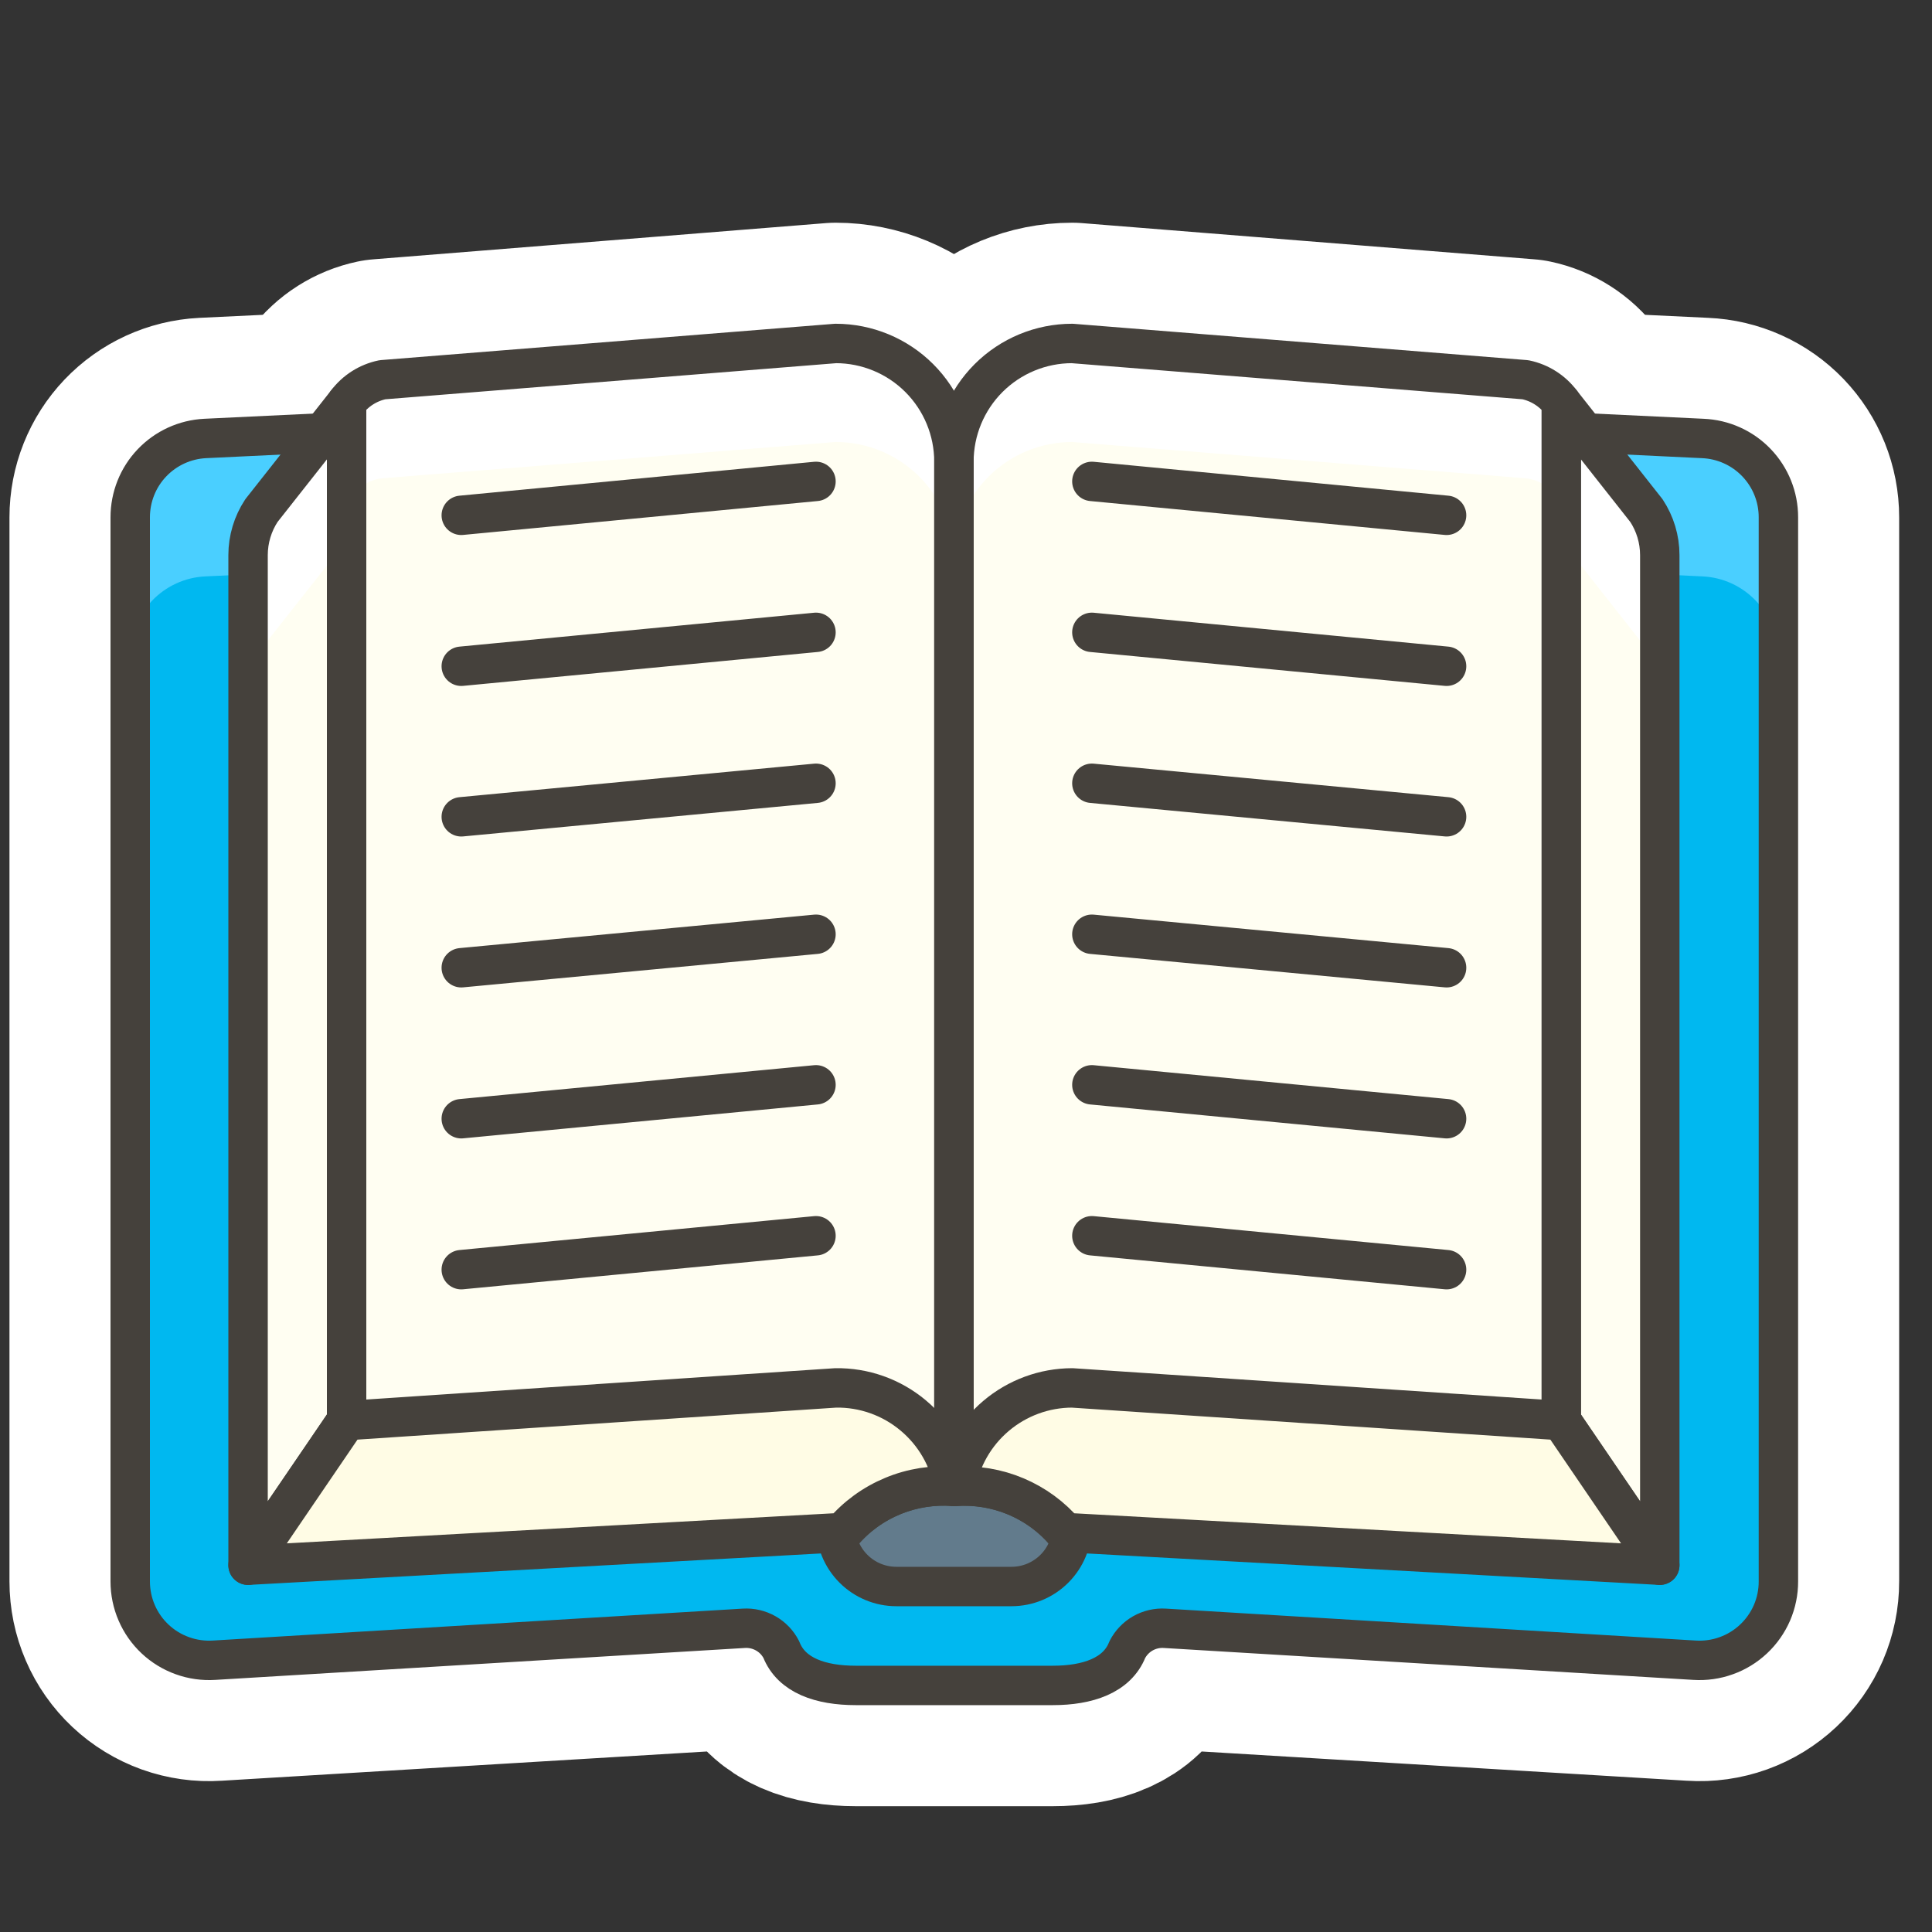 <?xml version="1.0" encoding="UTF-8"?> <svg xmlns="http://www.w3.org/2000/svg" width="40" height="40" viewBox="0 0 40 40" fill="none"><rect x="0" y="0" width="40" height="40" fill="#333333" stroke="none"/><g clip-path="url(#clip0_10_71)"><path d="M35.254 9.078L21.382 8.417V9.698H18.118V8.417L4.247 9.078C3.828 9.099 3.434 9.28 3.145 9.584C2.856 9.888 2.696 10.291 2.696 10.71V32.741C2.696 32.965 2.741 33.186 2.83 33.391C2.918 33.596 3.048 33.781 3.211 33.934C3.374 34.087 3.567 34.205 3.777 34.281C3.987 34.356 4.211 34.388 4.434 34.373L15.401 33.712C15.559 33.702 15.716 33.739 15.854 33.817C15.992 33.895 16.104 34.012 16.176 34.153C16.388 34.691 16.992 34.895 17.718 34.895H21.798C22.516 34.895 23.128 34.691 23.34 34.153C23.413 34.012 23.525 33.895 23.662 33.817C23.8 33.739 23.957 33.702 24.115 33.712L35.082 34.373C35.305 34.388 35.529 34.356 35.739 34.281C35.95 34.205 36.142 34.087 36.305 33.934C36.468 33.781 36.598 33.596 36.687 33.391C36.775 33.186 36.821 32.965 36.82 32.741V10.71C36.821 10.288 36.657 9.883 36.365 9.578C36.073 9.274 35.675 9.095 35.254 9.078V9.078Z" stroke="white" stroke-width="5" stroke-linecap="round" stroke-linejoin="round"></path><path d="M7.176 8.335L5.413 10.571C5.233 10.845 5.136 11.165 5.136 11.493V32.406L7.176 29.412V8.335Z" stroke="white" stroke-width="5" stroke-linecap="round" stroke-linejoin="round"></path><path d="M32.324 8.335L34.087 10.571C34.267 10.845 34.364 11.165 34.364 11.493V32.406L32.324 29.412V8.335Z" stroke="white" stroke-width="5" stroke-linecap="round" stroke-linejoin="round"></path><path d="M19.75 30.774V9.559C19.75 8.91 19.492 8.287 19.033 7.828C18.574 7.369 17.951 7.111 17.302 7.111L7.918 7.862C7.621 7.924 7.357 8.092 7.176 8.335V31.998L17.482 31.672C17.767 31.36 18.119 31.118 18.512 30.962C18.905 30.807 19.329 30.742 19.75 30.774V30.774Z" stroke="white" stroke-width="5" stroke-linecap="round" stroke-linejoin="round"></path><path d="M22.198 7.111C21.549 7.111 20.926 7.369 20.467 7.828C20.008 8.287 19.75 8.91 19.75 9.559V30.774C20.171 30.742 20.595 30.807 20.988 30.962C21.38 31.118 21.733 31.36 22.018 31.672L32.324 31.998V8.335C32.143 8.092 31.879 7.924 31.582 7.862L22.198 7.111Z" stroke="white" stroke-width="5" stroke-linecap="round" stroke-linejoin="round"></path><path d="M35.254 9.078L21.382 8.417V9.698H18.118V8.417L4.247 9.078C3.828 9.099 3.434 9.28 3.145 9.584C2.856 9.887 2.696 10.291 2.696 10.71V32.741C2.696 32.964 2.741 33.186 2.83 33.391C2.918 33.596 3.048 33.781 3.211 33.934C3.374 34.087 3.567 34.205 3.777 34.28C3.987 34.356 4.211 34.387 4.434 34.373L15.401 33.712C15.559 33.702 15.716 33.739 15.854 33.817C15.992 33.895 16.104 34.012 16.176 34.153C16.388 34.691 16.992 34.895 17.718 34.895H21.798C22.516 34.895 23.128 34.691 23.34 34.153C23.413 34.012 23.525 33.895 23.662 33.817C23.8 33.739 23.957 33.702 24.115 33.712L35.082 34.373C35.305 34.387 35.529 34.356 35.739 34.28C35.95 34.205 36.142 34.087 36.305 33.934C36.468 33.781 36.598 33.596 36.687 33.391C36.775 33.186 36.821 32.964 36.82 32.741V10.71C36.821 10.288 36.657 9.882 36.365 9.578C36.073 9.274 35.675 9.095 35.254 9.078V9.078Z" fill="#00B8F0"></path><path d="M35.254 9.078L21.382 8.417V9.698H18.118V8.417L4.247 9.078C3.828 9.099 3.434 9.28 3.145 9.584C2.856 9.887 2.696 10.291 2.696 10.71V13.566C2.696 13.146 2.856 12.743 3.145 12.44C3.434 12.136 3.828 11.954 4.247 11.934L19.75 11.191L35.254 11.934C35.672 11.954 36.066 12.136 36.355 12.44C36.644 12.743 36.804 13.146 36.804 13.566V10.701C36.802 10.284 36.641 9.883 36.352 9.581C36.064 9.279 35.671 9.099 35.254 9.078V9.078Z" fill="#4ACFFF"></path><path d="M35.254 9.078L21.382 8.417V9.698H18.118V8.417L4.247 9.078C3.828 9.099 3.434 9.28 3.145 9.584C2.856 9.887 2.696 10.291 2.696 10.71V32.741C2.696 32.964 2.741 33.186 2.83 33.391C2.918 33.596 3.048 33.781 3.211 33.934C3.374 34.087 3.567 34.205 3.777 34.28C3.987 34.356 4.211 34.387 4.434 34.373L15.401 33.712C15.559 33.702 15.716 33.739 15.854 33.817C15.992 33.895 16.104 34.012 16.176 34.153C16.388 34.691 16.992 34.895 17.718 34.895H21.798C22.516 34.895 23.128 34.691 23.34 34.153C23.413 34.012 23.525 33.895 23.662 33.817C23.8 33.739 23.957 33.702 24.115 33.712L35.082 34.373C35.305 34.387 35.529 34.356 35.739 34.28C35.95 34.205 36.142 34.087 36.305 33.934C36.468 33.781 36.598 33.596 36.687 33.391C36.775 33.186 36.821 32.964 36.82 32.741V10.71C36.821 10.288 36.657 9.882 36.365 9.578C36.073 9.274 35.675 9.095 35.254 9.078V9.078Z" stroke="#45413C" stroke-width="0.816" stroke-linecap="round" stroke-linejoin="round"></path><path d="M17.302 29.958H22.198V31.59C22.198 31.924 22.066 32.243 21.83 32.479C21.594 32.715 21.275 32.847 20.941 32.847H18.559C18.225 32.847 17.906 32.715 17.67 32.479C17.434 32.243 17.302 31.924 17.302 31.59V29.958Z" fill="#627B8C" stroke="#45413C" stroke-width="0.816" stroke-linecap="round" stroke-linejoin="round"></path><path d="M7.176 8.335L5.413 10.571C5.233 10.844 5.136 11.165 5.136 11.493V32.406L7.176 29.412V8.335Z" fill="#FFFEF2"></path><path d="M32.324 8.335L34.087 10.571C34.267 10.844 34.364 11.165 34.364 11.493V32.406L32.324 29.412V8.335Z" fill="#FFFEF2"></path><path d="M5.413 10.571C5.233 10.844 5.136 11.165 5.136 11.493V14.349C5.136 14.021 5.233 13.7 5.413 13.427L7.176 11.191V8.335L5.413 10.571Z" fill="white"></path><path d="M34.087 10.571L32.324 8.335V11.191L34.087 13.427C34.267 13.7 34.364 14.021 34.364 14.349V11.493C34.364 11.165 34.267 10.844 34.087 10.571V10.571Z" fill="white"></path><path d="M7.176 8.335L5.413 10.571C5.233 10.844 5.136 11.165 5.136 11.493V32.406L7.176 29.412V8.335Z" stroke="#45413C" stroke-width="0.816" stroke-linecap="round" stroke-linejoin="round"></path><path d="M32.324 8.335L34.087 10.571C34.267 10.844 34.364 11.165 34.364 11.493V32.406L32.324 29.412V8.335Z" stroke="#45413C" stroke-width="0.816" stroke-linecap="round" stroke-linejoin="round"></path><path d="M19.75 30.774V9.559C19.75 8.91 19.492 8.287 19.033 7.828C18.574 7.369 17.951 7.111 17.302 7.111L7.918 7.862C7.621 7.924 7.357 8.092 7.176 8.335V31.998L17.482 31.672C17.767 31.36 18.119 31.118 18.512 30.962C18.905 30.807 19.329 30.742 19.75 30.774V30.774Z" fill="#FFFEF2"></path><path d="M22.198 7.111C21.549 7.111 20.926 7.369 20.467 7.828C20.008 8.287 19.75 8.91 19.75 9.559V30.774C20.171 30.742 20.595 30.807 20.988 30.962C21.38 31.118 21.733 31.36 22.018 31.672L32.324 31.998V8.335C32.143 8.092 31.879 7.924 31.582 7.862L22.198 7.111Z" fill="#FFFEF2"></path><path d="M17.302 7.111L7.918 7.862C7.621 7.924 7.357 8.092 7.176 8.335V10.718C7.175 10.514 7.251 10.316 7.388 10.165C7.526 10.014 7.715 9.92 7.918 9.902L17.302 9.151C17.951 9.151 18.574 9.409 19.033 9.868C19.492 10.327 19.75 10.95 19.75 11.599V9.559C19.75 8.91 19.492 8.287 19.033 7.828C18.574 7.369 17.951 7.111 17.302 7.111Z" fill="white"></path><path d="M31.582 7.862L22.198 7.111C21.549 7.111 20.926 7.369 20.467 7.828C20.008 8.287 19.75 8.91 19.75 9.559V11.599C19.75 10.95 20.008 10.327 20.467 9.868C20.926 9.409 21.549 9.151 22.198 9.151L31.582 9.902C31.785 9.92 31.974 10.014 32.112 10.165C32.249 10.316 32.325 10.514 32.324 10.718V8.335C32.143 8.092 31.879 7.924 31.582 7.862V7.862Z" fill="white"></path><path d="M19.75 30.774V9.559C19.75 8.91 19.492 8.287 19.033 7.828C18.574 7.369 17.951 7.111 17.302 7.111L7.918 7.862C7.621 7.924 7.357 8.092 7.176 8.335V31.998L17.482 31.672C17.767 31.36 18.119 31.118 18.512 30.962C18.905 30.807 19.329 30.742 19.75 30.774V30.774Z" stroke="#45413C" stroke-width="0.816" stroke-linecap="round" stroke-linejoin="round"></path><path d="M22.198 7.111C21.549 7.111 20.926 7.369 20.467 7.828C20.008 8.287 19.75 8.91 19.75 9.559V30.774C20.171 30.742 20.595 30.807 20.988 30.962C21.38 31.118 21.733 31.36 22.018 31.672L32.324 31.998V8.335C32.143 8.092 31.879 7.924 31.582 7.862L22.198 7.111Z" stroke="#45413C" stroke-width="0.816" stroke-linecap="round" stroke-linejoin="round"></path><path d="M19.75 30.774C19.653 30.198 19.352 29.676 18.903 29.302C18.454 28.927 17.886 28.726 17.302 28.735L7.176 29.412L5.136 32.406L17.449 31.729C17.729 31.398 18.084 31.14 18.484 30.974C18.884 30.807 19.318 30.739 19.75 30.774V30.774Z" fill="#FFFCE5" stroke="#45413C" stroke-width="0.816" stroke-linecap="round" stroke-linejoin="round"></path><path d="M22.051 31.729L34.364 32.406L32.324 29.412L22.198 28.735C21.621 28.736 21.062 28.942 20.622 29.315C20.181 29.688 19.887 30.205 19.791 30.774C20.216 30.746 20.642 30.817 21.034 30.983C21.427 31.149 21.775 31.404 22.051 31.729V31.729Z" fill="#FFFCE5" stroke="#45413C" stroke-width="0.816" stroke-linecap="round" stroke-linejoin="round"></path><path d="M16.894 9.967L9.55 10.669" stroke="#45413C" stroke-width="0.816" stroke-linecap="round" stroke-linejoin="round"></path><path d="M16.894 13.092L9.55 13.794" stroke="#45413C" stroke-width="0.816" stroke-linecap="round" stroke-linejoin="round"></path><path d="M16.894 16.217L9.55 16.911" stroke="#45413C" stroke-width="0.816" stroke-linecap="round" stroke-linejoin="round"></path><path d="M16.894 19.343L9.55 20.036" stroke="#45413C" stroke-width="0.816" stroke-linecap="round" stroke-linejoin="round"></path><path d="M16.894 22.46L9.55 23.162" stroke="#45413C" stroke-width="0.816" stroke-linecap="round" stroke-linejoin="round"></path><path d="M16.894 25.585L9.55 26.287" stroke="#45413C" stroke-width="0.816" stroke-linecap="round" stroke-linejoin="round"></path><path d="M22.606 9.967L29.95 10.669" stroke="#45413C" stroke-width="0.816" stroke-linecap="round" stroke-linejoin="round"></path><path d="M22.606 13.092L29.95 13.794" stroke="#45413C" stroke-width="0.816" stroke-linecap="round" stroke-linejoin="round"></path><path d="M22.606 16.217L29.95 16.911" stroke="#45413C" stroke-width="0.816" stroke-linecap="round" stroke-linejoin="round"></path><path d="M22.606 19.343L29.95 20.036" stroke="#45413C" stroke-width="0.816" stroke-linecap="round" stroke-linejoin="round"></path><path d="M22.606 22.46L29.95 23.162" stroke="#45413C" stroke-width="0.816" stroke-linecap="round" stroke-linejoin="round"></path><path d="M22.606 25.585L29.95 26.287" stroke="#45413C" stroke-width="0.816" stroke-linecap="round" stroke-linejoin="round"></path></g><defs><clipPath id="clip0_10_71"><rect width="39.167" height="39.167" fill="white" transform="translate(0.167 0.583)"></rect></clipPath></defs></svg> 